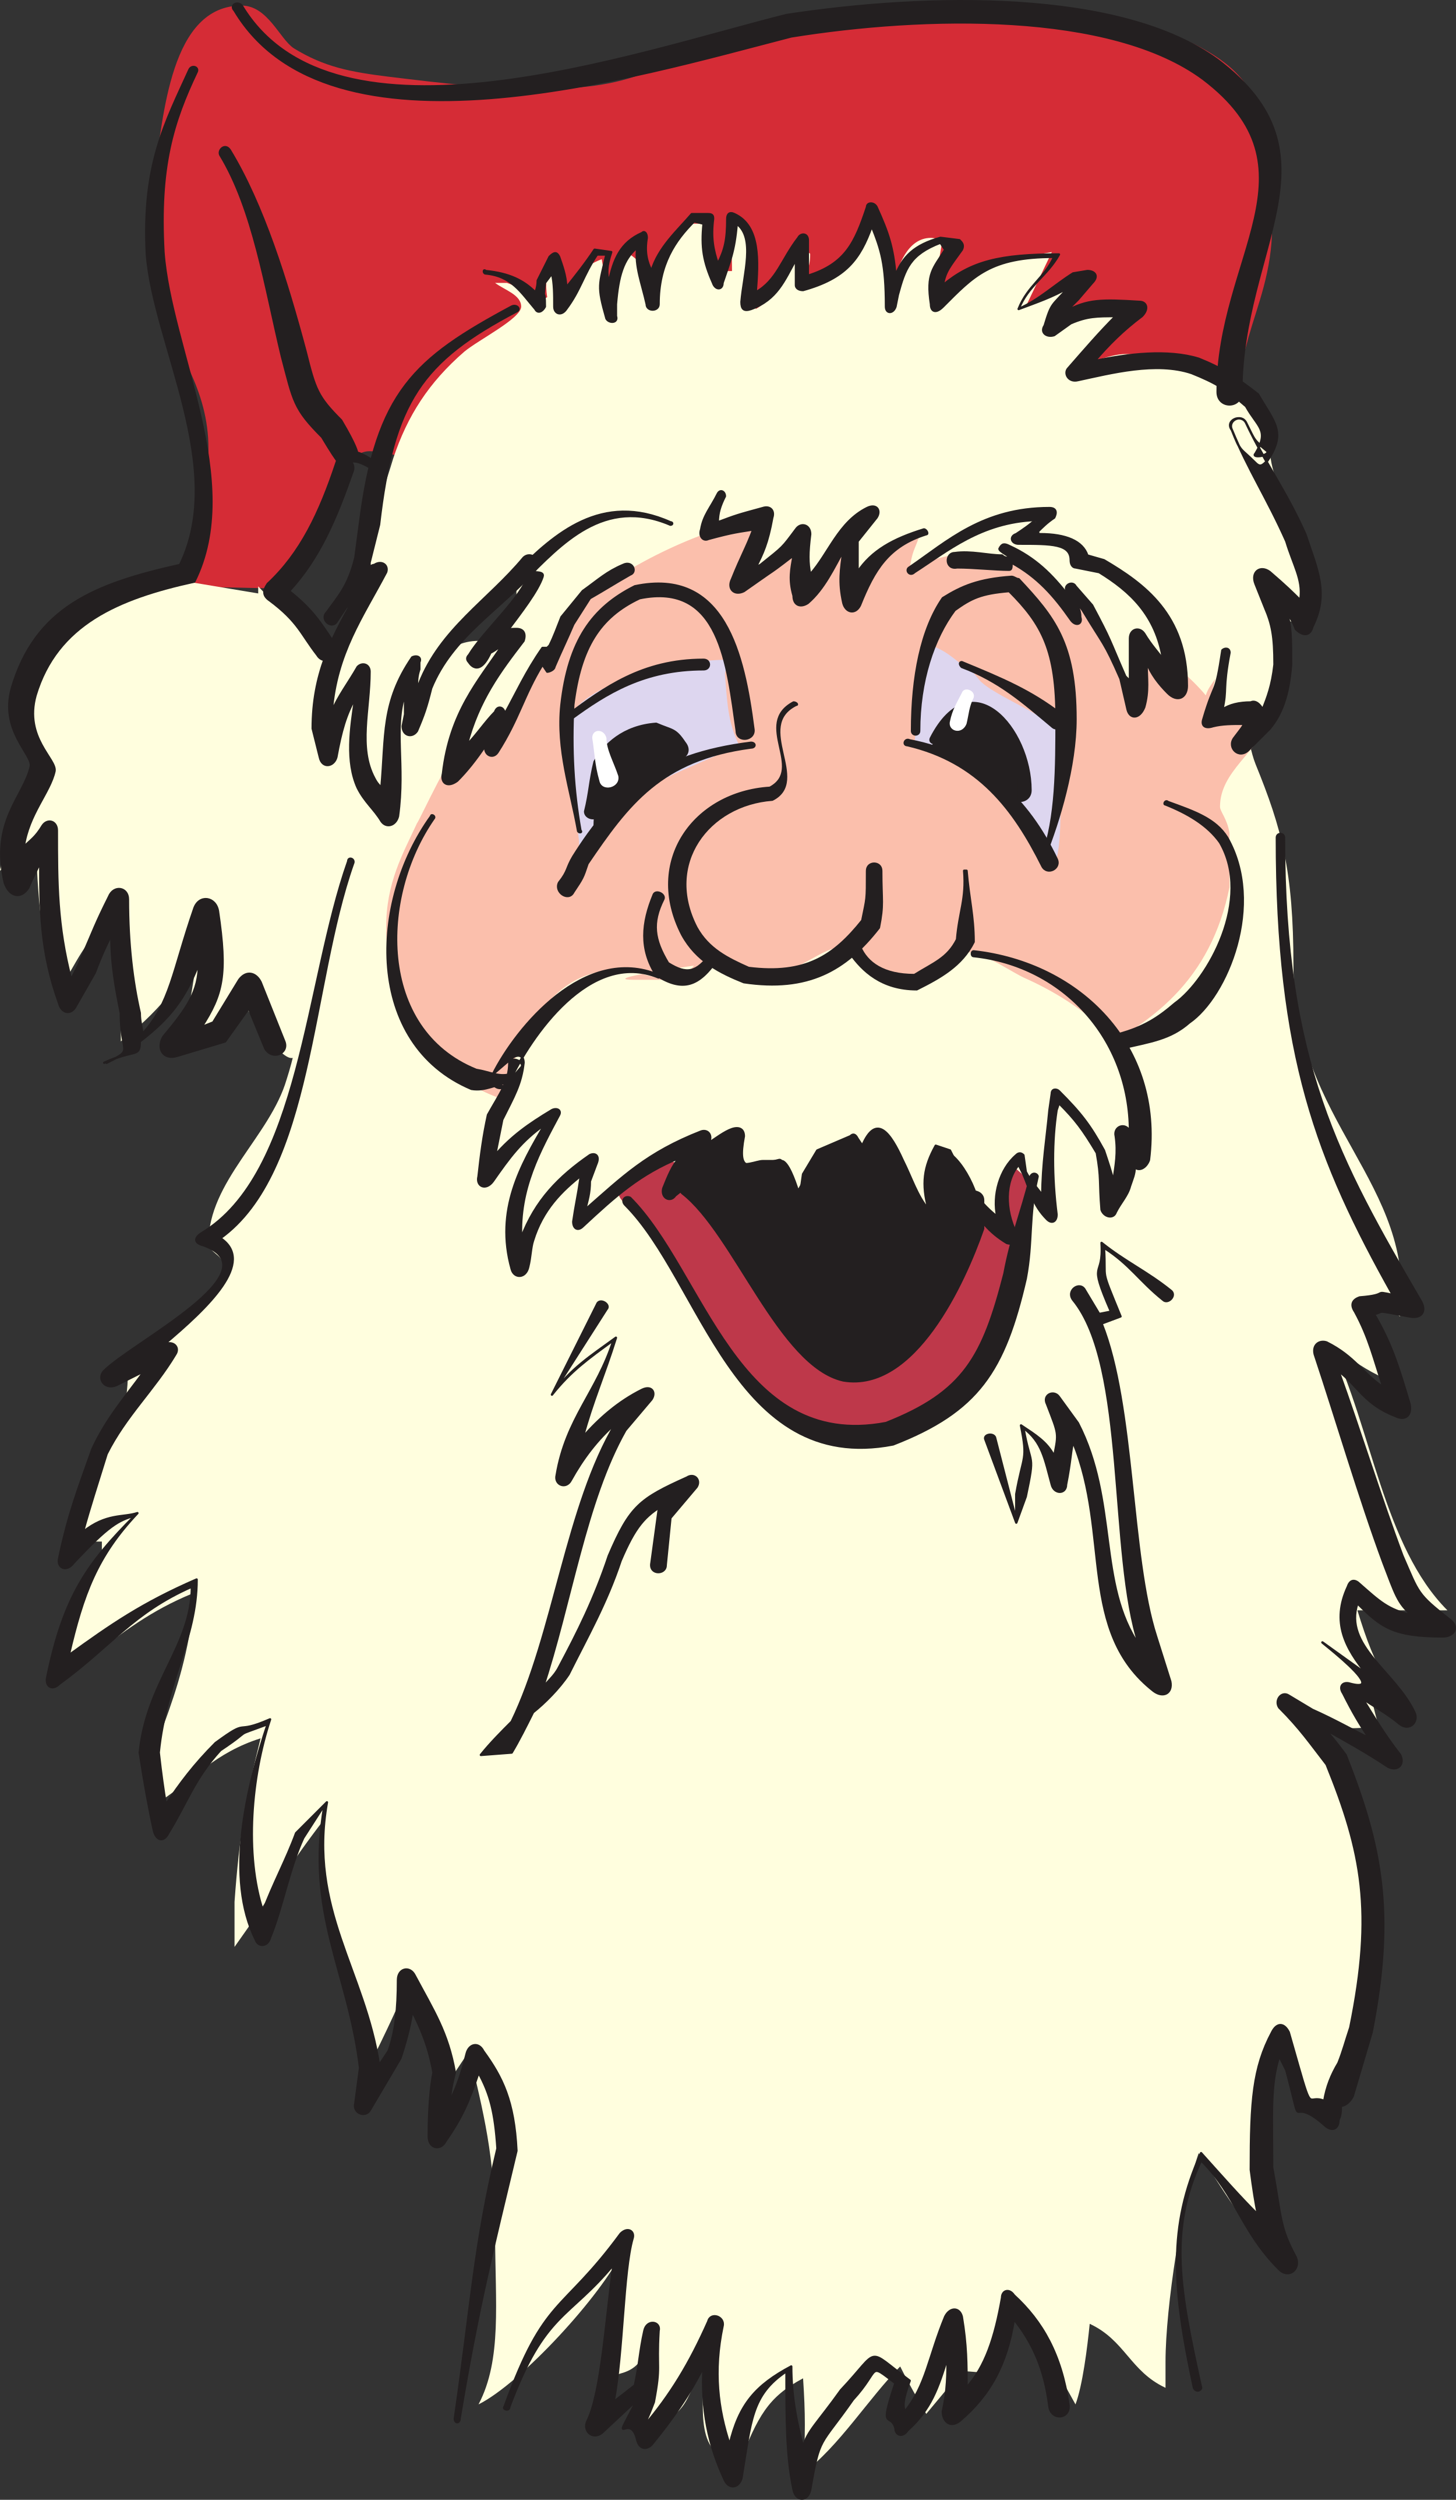 <svg xmlns="http://www.w3.org/2000/svg" width="460.965" height="790.955"><rect width="100%" height="100%" fill="#333333" stroke="none"/><path fill="#fffede" fill-rule="evenodd" d="M114.75 241.767c-13.5 26.25-15.75 74.25-24 99.75-5.25 18-24.75 32.25-24.75 51.75 0 3 4.5 3.75 4.5 6.75 0 14.25-30 21-30 33.75 0 24.75-13.5 32.25-18.75 54h10.5v3l-12 33.75h8.25c10.5-8.25 19.5-15 32.25-20.25v8.25c-2.25 15-6 25.5-10.5 37.5v20.25c11.25-7.5 18-15.75 32.25-20.25-4.5 18-6.75 30.75-8.25 51.75v14.25c11.25-15.75 18-27 28.5-40.5-1.5 6.75 0 11.25 0 18 0 26.25 12 44.25 12 64.5 0 0 11.25-22.5 12-25.5 9.75 7.5 11.25 18.75 11.25 32.25l10.5-15.75c4.5 19.5 8.25 33 8.25 57.75 0 21.75 2.25 39.75-5.25 54 13.5-6.75 39-34.5 45.75-48.75l-6.75 40.5c5.25-1.5 9-1.5 12-5.25 1.5 8.25.75 14.25 0 21.75 15-4.5 14.25-8.25 20.25-21.75 0 16.5-3 29.25 11.25 32.25 6-15 9-21 20.25-27 .75 11.25.75 18 0 30 11.25-8.25 21-24 30.75-33.75 3 6 5.25 9.75 8.25 15l11.25-13.5c3.75 0 6 .75 9 0 3-8.25 6-13.5 8.25-23.25l18.75 33.75c2.25-6 3.75-18 4.5-25.5 11.25 5.25 12.75 15 24 20.25v-8.25c0-17.25 5.25-51 10.5-66 8.25 12 17.25 29.25 30 35.25-2.25-12-8.25-18.75-8.25-33 0-8.25 1.5-24 0-32.25l5.25-6.75c1.5 12.75 2.25 17.25 8.25 24.75 9.75-7.5 15.75-16.5 18-31.5v-40.5c0-26.25-5.25-38.25-18-51 8.25.75 15.75.75 21.75 0-1.5-5.25-3-11.25-3.75-18l6.75 4.5c-4.5-7.5-6.75-13.5-9.75-23.25h28.5c-20.25-20.25-24-57.75-36.75-84 5.25 3.75 9 6.75 15 9.75-2.25-13.5-4.5-14.25 0-23.25l6.75 4.5c5.25-42-33.75-61.5-33.75-111 0-30-3.75-43.5-12-63.75-3-7.5-2.25-18-11.25-18s-12 12-15.75 18c-8.25 15-20.25 32.25-43.5 32.25-38.25 0-85.5-17.25-119.25-25.5-15.75-3.75-38.25-9-44.25-21.75-4.5-9 4.5-24-12-24-20.25 0-25.5 33.75-33.75 49.5l-3-10.5"/><path fill="#d52c36" fill-rule="evenodd" d="M55.5 185.517c9.75-6.75 10.5-28.5 10.5-43.5 0-19.5-10.5-30.75-15-45-3-9-1.5-15-2.25-23.25v-17.25c3-20.25 5.25-54.75 27.75-54.75 8.25 0 12 10.5 16.5 13.5 9.75 6 18 7.5 30 9 18.75 2.25 30 3.75 51 3.75 33.75 0 39.75-12.75 64.5-19.5 21-6 55.5-6.75 78.75-6.75 27 0 63.75 7.5 76.5 24 6 8.25 9 32.25 9 45.75 0 14.25-4.5 24.75-7.5 35.25-.75 3-3 11.25-4.5 11.25-7.5 0-12-4.5-20.25-4.5-28.5 0-51.75 14.25-75.75 20.25-22.5 5.25-48 7.5-70.5 11.25-21.75 3.75-43.5 10.5-67.5 10.5-16.5 0-24.75-12.75-39.75-12.75-6.75 0-9 9.75-10.5 12.75-4.5 12-12 18-15.75 30.75l-35.25-.75"/><path fill="#fffede" fill-rule="evenodd" d="M54.75 183.267c-26.25 4.5-45 18.75-45 48 0 6.75 3.75 9 3.75 14.25 0 3.75-3.75 6-5.25 6.75-5.25 7.5-6.75 14.25-8.25 23.25 3.75-3 6.75-7.5 11.25-10.5.75 18 1.5 35.25 7.5 48 5.25-7.5 8.25-16.5 16.5-21.75 0 8.25 1.5 14.25 3 21v17.25c10.5-8.25 20.25-18.75 24.75-30.75-2.25 14.25-3 24-8.25 34.5 9.75-3 14.25-10.5 23.25-14.25 2.25 3 10.5 15.75 14.25 15.75 5.25 0 3.75-6.75 5.25-10.5 2.25-9 4.5-25.5 6.75-35.25 3-12.75 9.75-25.5 12.75-38.25v-4.5 3.75c2.25 4.5.75 3 5.25 5.25l8.25-41.25v4.5l-2.25 3.75 35.25-40.5v9c-3 4.5-6.75 7.5-9.75 11.25h9c-4.5 12.75-18.75 18.75-18.75 33.75 0 4.5.75 7.5 0 12h11.25c18-4.5 32.25-7.5 49.5-12 34.5-9 54.75-11.25 96-12.75h30.75l65.25 5.25c6.75-7.5 7.5-15 9.75-27l-3.75-9.75c3 1.5 3.75 5.25 6.75 5.25 4.5 0 5.25-6 5.25-10.5 0-18.75-12.75-30.75-12.75-45 0-8.25 1.5 2.25 1.5-6.75l-7.5-9c-7.5-5.25-27.75-13.5-39.75-13.5-4.5 0-12 3-15 4.5 0 0 18-18.75 15.75-18.75-9 0-15.75 1.5-21.75 3 2.25-4.5 3-6.75 5.25-11.25-8.25 1.5-10.5 4.5-15.75 7.5l8.25-17.25c-18.75 3-28.5 6.75-38.25 17.25l3.75-21.75c-1.5.75-2.25 0-3.75 0-7.5 0-10.5 9-12 15-2.25-9-3-15.75-6.75-21.75-4.5 12.75-9 19.5-23.25 21.75 2.25-3 3.75-5.25 3.75-9.75 0-1.5-3.75.75-5.25 1.5-4.5 3.75-6 12.75-12 15.75v-8.25c-1.5-9-1.5-15.75-6-20.25-2.25 4.5-1.5 9-1.5 16.5h-6c-.75-6-.75-9.75 0-15H219c-8.25 5.25-9.75 13.5-12 25.5-.75-8.25-2.25-12-7.5-15.75-4.5 4.5-6 9.75-6.75 18 0-6-1.5-12-2.25-16.5-6 2.25-9 6-11.25 10.5-1.5-4.5-2.25-8.25-6-10.5 0 4.5-.75 7.5 0 12-1.5.75-2.25 2.25-3 3.75-3-4.5-5.25-6.75-9.75-8.25h-3.75c3 2.25 8.25 3.75 8.25 7.5s-13.5 10.5-18 14.25c-11.25 9.75-18 20.25-22.5 33.75-4.5 15-14.25 41.25-14.25 53.25 0 .75-4.5 10.5-5.25 12.75-6.75-11.25-15-16.5-23.25-25.5v2.25l-27-4.5"/><path fill="#fbbfac" fill-rule="evenodd" d="M122.25 293.517c0 32.25 23.25 57 54 57l64.5-6h21c28.5-3.75 53.25 1.5 78.75-9 24.75-11.25 42.75-25.5 48.75-54.75v-17.25c-.75-4.5-3-6.75-3-8.25 0-11.25 12-17.25 15-27h-10.5c-3.75 0-5.25-3-8.25-4.5l2.25-9c-1.5 2.25-2.25 3-3 5.25-3.75-4.5-13.5-14.25-21-14.25-3 0-3 11.25-3 12.75 0 0 2.25-7.5 0 4.5-3-15.75-8.25-29.25-18-36.75v11.25c-2.25-11.25-15-20.25-24-24.75l3.75 3c-5.25 3-10.5 0-18.75 0-6.75 1.5-8.25 2.25-12.75 4.5.75-6 1.5-6 3-10.5-14.25 3-15.75 10.5-21 21-2.25-6-1.5-9.75 0-15.75-1.5-.75-2.25-1.5-3.75-3-3 4.5-6 10.5-8.25 14.25-3-6.75-3-11.25-8.25-15-3.75 4.5-5.25 10.5-10.5 13.5v-20.25c-18.75 3-46.5 17.25-57 28.5-9 10.5-21 42-35.25 42-3 0-14.25 24.75-15 25.5-4.5 9.75-9.75 18.75-9.75 33"/><path fill="#ddd6ef" fill-rule="evenodd" d="M289.5 235.767c.75-10.5 3.75-22.5 5.25-31.5 4.5 1.5 6.75 3.75 9.75 6 8.25 4.5 0-1.5 5.25 4.5 3.75 5.25 25.5 12.75 25.5 18 0 12.75 1.5 30-.75 39-5.25-13.5-26.25-32.25-42.75-36h-2.25"/><path fill="#fffede" fill-rule="evenodd" d="M219.75 305.517c-1.5 1.5-3 4.5-6 4.5-6.75 0-11.25-3-18.75-3-26.25 0-35.25 33.75-40.5 57v6c3-5.25 3-4.5 6-7.5.75 9 0 14.25 0 22.5 0 6.75 1.5 9.75 4.5 12.75 6-8.25 8.25-15 14.25-22.5v14.25c9-1.5 9.75-9.75 15-13.5 5.25-3 20.25-8.25 27.75-8.25 9 0 24.75 13.5 32.25 17.25 9 4.5 16.5 1.5 26.25 3h26.25c3.75 0 6.75-3.75 10.5-3v-15c6-2.25-1.5 3.75 3.75-2.25 3 3.75 6 5.25 9.75 9 1.5-5.25 1.5-7.5 0-12.75l2.25-3c5.25 5.25 9.75 12.75 19.5 12.75 10.5 0 12.75-4.5 12.75-13.5 0-26.25-22.5-42.75-41.25-51-6-3-12.75-8.25-20.25-8.25-6 0-8.25 10.5-15.75 10.5-9 0-15.75-12-20.25-12-8.25 0-13.5 8.25-24.75 8.25-8.25 0-12.75-3-18-6 0 7.5-2.25 8.25-8.25 8.25H201c-12.75 0 18.75-4.5 18.75-4.5"/><path fill="#ddd6ef" fill-rule="evenodd" d="M183 268.767c.75-2.25 0-3.75 0-6 0-12-3.75-18.75-3.75-31.5 0-15 36.75-22.5 50.25-22.5 2.25 0 0 3 0 4.5.75 8.25.75 15 4.5 22.5-18.75 9-36.75 13.5-48.75 30.75l-2.25 2.25"/><path fill="#be384a" fill-rule="evenodd" d="M275.25 454.017c8.25 0 15.75-2.25 21-5.25 16.5-9.75 20.25-38.25 25.5-58.5 1.5-6 5.25-9.75 5.25-15.75l-6.75-6c-3 2.25-4.5 6-4.5 9.75s.75 6.75 0 10.5l-6-2.25c-6 11.25-11.25 29.25-30.75 29.25-7.5 0-12.75-7.5-17.25-9.75-15.75-8.25-21.75-24.75-39-32.25-5.25-2.25-7.5-6.75-12.75-6.75-3.75 0-14.25 6-14.25 10.5.75 3.75 5.25 4.5 7.5 7.5 8.25 12.75 12 20.25 19.5 33 9 18 25.5 36 52.5 36"/><path fill="#231f20" fill-rule="evenodd" d="M252 223.017c-13.5 6.75 4.5 24-7.5 30-20.25 1.5-34.5 20.25-24 40.5 3.75 6.75 9.75 9.75 16.5 12.75 18 2.25 27-3.75 36-15 1.5-7.5 1.5-6 1.5-15.75 0-3 4.5-3 4.5 0 0 9.75.75 10.5-.75 18-10.5 13.5-22.5 20.25-42.75 17.25-7.5-3-15-6.75-19.5-15-12-23.25 3.75-45 27.75-46.5 11.25-6-5.25-20.25 7.5-27 .75 0 1.5.75.75.75"/><path fill="none" stroke="#231f20" stroke-linecap="round" stroke-linejoin="round" stroke-miterlimit="10" stroke-width=".75" d="M252 223.017c-13.5 6.75 4.5 24-7.5 30-20.25 1.5-34.5 20.25-24 40.5 3.75 6.75 9.75 9.75 16.5 12.75 18 2.25 27-3.75 36-15 1.5-7.5 1.5-6 1.5-15.75 0-3 4.5-3 4.5 0 0 9.75.75 10.5-.75 18-10.5 13.5-22.5 20.25-42.75 17.25-7.5-3-15-6.75-19.5-15-12-23.25 3.75-45 27.75-46.5 11.25-6-5.25-20.25 7.5-27 .75 0 1.5.75.75.75zm0 0"/><path fill="#231f20" fill-rule="evenodd" d="M272.25 299.517c2.25 5.25 7.5 9 17.25 9 6-3.75 10.5-5.25 13.5-11.25.75-9 3-12.75 2.25-21.75h.75c.75 9 2.25 14.25 2.25 22.5-3.75 7.5-10.5 11.25-18 15-11.25 0-17.25-6-21-11.25-.75-2.25 1.5-3.75 3-2.25"/><path fill="none" stroke="#231f20" stroke-linecap="round" stroke-linejoin="round" stroke-miterlimit="10" stroke-width=".75" d="M272.25 299.517c2.25 5.25 7.5 9 17.25 9 6-3.75 10.5-5.25 13.5-11.25.75-9 3-12.75 2.25-21.75h.75c.75 9 2.25 14.25 2.25 22.5-3.75 7.5-10.5 11.25-18 15-11.25 0-17.25-6-21-11.25-.75-2.25 1.5-3.75 3-2.25zm0 0"/><path fill="#231f20" fill-rule="evenodd" d="M227.25 303.267c-6 9-11.25 10.5-19.5 5.25-5.25-8.25-4.5-16.5-.75-25.5.75-1.5 3.75 0 3 1.5-3.75 7.5-3 12.75 1.5 20.25 6 3.75 9 3 13.5-3 1.5-1.5 3.75 0 2.25 1.5"/><path fill="none" stroke="#231f20" stroke-linecap="round" stroke-linejoin="round" stroke-miterlimit="10" stroke-width=".75" d="M227.25 303.267c-6 9-11.25 10.5-19.5 5.25-5.25-8.25-4.5-16.5-.75-25.5.75-1.5 3.75 0 3 1.5-3.75 7.5-3 12.75 1.5 20.25 6 3.75 9 3 13.5-3 1.5-1.5 3.75 0 2.25 1.5zm0 0"/><path fill="#231f20" fill-rule="evenodd" d="M215.25 366.267c-12.75 5.25-20.25 12-30.75 21.75-1.5 1.5-3 .75-3-1.5.75-5.25 1.5-8.25 2.25-13.5l.75-1.5c-6.75 5.25-12.75 11.25-15.75 21-.75 2.25-.75 5.25-1.5 8.25-.75 3.75-4.5 3.75-5.25.75-5.25-18.75 3-33 10.5-45.75-7.5 5.25-11.25 10.5-16.5 18-2.25 3-5.25 1.5-4.5-1.5.75-6.75 1.5-12.75 3-19.5 3.75-6.75 6.75-10.5 6.75-16.5.75-2.25 5.25 0 3.75 1.5l-4.5 5.25c-2.25 3-6 0-4.5-3 7.5-15 29.25-41.25 52.5-31.5.75 0 0 .75 0 .75-21.75-9-40.5 18.75-47.25 33-1.5 3.75-7.5-.75-4.5-3l5.25-4.5c2.25-1.5 3.75-.75 3.75 1.5-.75 6.75-3 10.5-6.75 18l-2.25 11.25c5.25-6 10.5-9.75 18-14.25 1.5-.75 3 0 2.25 1.5-6 11.25-12.75 23.25-12 39 4.5-12 12-19.5 21.75-26.25 1.5-.75 3 0 2.25 2.25l-2.25 6c0 3.75-.75 6-1.5 9 12-10.5 19.5-18 36.75-24.75 2.25-.75 3.75 1.5 2.25 3.75 2.25-1.5 5.25-3.75 7.5-4.5s3.75 0 3.75 2.25c-2.25 12 1.5 9.75 11.25 7.5.75 0 .75.75 0 .75-12 3-17.25 5.25-17.25-3.75-6 3.75-9 9-15.75 14.25-1.5 2.25-4.5.75-3.75-2.25 1.5-3.75 3-7.5 5.25-9.75"/><path fill="none" stroke="#231f20" stroke-linecap="round" stroke-linejoin="round" stroke-miterlimit="10" stroke-width=".75" d="M215.25 366.267c-12.75 5.25-20.25 12-30.75 21.75-1.5 1.5-3 .75-3-1.5.75-5.25 1.5-8.25 2.25-13.5l.75-1.5c-6.75 5.25-12.75 11.25-15.75 21-.75 2.25-.75 5.25-1.5 8.25-.75 3.75-4.5 3.75-5.25.75-5.25-18.75 3-33 10.5-45.75-7.5 5.25-11.25 10.5-16.5 18-2.25 3-5.25 1.5-4.5-1.5.75-6.75 1.5-12.75 3-19.5 3.75-6.75 6.75-10.5 6.75-16.5.75-2.25 5.25 0 3.75 1.5l-4.5 5.25c-2.25 3-6 0-4.5-3 7.5-15 29.25-41.25 52.5-31.5.75 0 0 .75 0 .75-21.75-9-40.5 18.75-47.25 33-1.5 3.75-7.5-.75-4.5-3l5.25-4.5c2.25-1.5 3.75-.75 3.75 1.5-.75 6.75-3 10.5-6.75 18l-2.25 11.25c5.25-6 10.5-9.75 18-14.25 1.5-.75 3 0 2.25 1.5-6 11.25-12.75 23.25-12 39 4.5-12 12-19.5 21.75-26.25 1.5-.75 3 0 2.25 2.25l-2.25 6c0 3.75-.75 6-1.5 9 12-10.5 19.5-18 36.75-24.75 2.25-.75 3.75 1.5 2.25 3.75 2.25-1.5 5.25-3.75 7.5-4.5s3.75 0 3.75 2.25c-2.25 12 1.5 9.75 11.25 7.5.75 0 .75.75 0 .75-12 3-17.25 5.25-17.25-3.75-6 3.75-9 9-15.75 14.25-1.5 2.25-4.5.75-3.75-2.25 1.5-3.75 3-7.5 5.25-9.75zm0 0"/><path fill="#231f20" fill-rule="evenodd" d="M352.5 373.767c.75-5.25 1.5-9 .75-14.25-.75-3 3-4.5 4.5-1.5 0-29.25-21-52.5-49.5-55.5-.75 0-.75-1.5 0-1.5 33.75 3.75 60 30 55.5 66-.75 2.25-3 3.75-4.5 2.25 0 2.25-.75 3.75-1.5 6-.75 3-3 5.25-4.5 8.25-.75 2.25-3.75 1.5-4.5-.75-.75-9 0-9.75-1.5-18-4.5-7.5-6.75-10.5-12-15.75l-.75 2.25c-1.5 9.75-1.5 21 0 33 0 2.25-1.5 3-3 1.5-4.5-4.5-5.25-9-7.5-14.25l-1.5-3c-4.5 5.25-4.5 14.25-.75 21.75.75 2.25-.75 3.75-3 3-11.25-6.75-12.75-16.5-18.75-28.5l-3-.75c-3.75 6-2.25 11.25 0 18.75l1.5 3.75c.75 2.25-1.5 3-3 2.25-7.5-6-8.25-12.75-12-21-3-5.25-5.25-9.75-8.25-.75-.75 1.5-1.5 1.5-3 0l-3-3-8.25 2.25-3 6.75-1.5 4.5c-.75 1.5-3 1.5-3-.75l.75-5.25 4.5-7.5 10.5-4.5c.75-.75 1.5-.75 2.25.75l1.5 2.25c4.5-10.5 9-3.75 12.75 4.5 3 6 4.5 11.25 8.25 15.75-2.25-8.25-1.5-13.5 2.25-20.25l4.5 1.5c4.5 9 8.25 15.75 15 21-1.5-6.75.75-15 6-19.5.75-.75 1.5-.75 2.25 0l.75 5.25c1.5 3 3.75 5.25 5.25 7.5 0-9.75 1.5-18.75 2.25-27l.75-5.25c0-1.5 1.5-1.5 2.25-.75 6.75 6.75 9.75 10.5 14.25 18.75 1.5 4.5 2.25 6.75 3 9.75"/><path fill="none" stroke="#231f20" stroke-linecap="round" stroke-linejoin="round" stroke-miterlimit="10" stroke-width=".75" d="M352.5 373.767c.75-5.25 1.5-9 .75-14.25-.75-3 3-4.5 4.5-1.5 0-29.25-21-52.5-49.5-55.5-.75 0-.75-1.5 0-1.5 33.75 3.75 60 30 55.5 66-.75 2.25-3 3.75-4.5 2.25 0 2.25-.75 3.75-1.5 6-.75 3-3 5.25-4.5 8.25-.75 2.25-3.75 1.5-4.5-.75-.75-9 0-9.75-1.5-18-4.5-7.5-6.75-10.5-12-15.75l-.75 2.25c-1.5 9.75-1.5 21 0 33 0 2.25-1.5 3-3 1.5-4.5-4.5-5.25-9-7.5-14.25l-1.5-3c-4.5 5.25-4.5 14.25-.75 21.75.75 2.25-.75 3.75-3 3-11.25-6.75-12.75-16.5-18.75-28.5l-3-.75c-3.75 6-2.25 11.25 0 18.75l1.5 3.75c.75 2.25-1.5 3-3 2.25-7.5-6-8.25-12.75-12-21-3-5.25-5.25-9.75-8.25-.75-.75 1.5-1.5 1.5-3 0l-3-3-8.25 2.25-3 6.75-1.5 4.5c-.75 1.5-3 1.5-3-.75l.75-5.25 4.5-7.5 10.5-4.5c.75-.75 1.5-.75 2.25.75l1.5 2.25c4.5-10.5 9-3.75 12.75 4.5 3 6 4.5 11.25 8.25 15.75-2.25-8.25-1.5-13.5 2.25-20.25l4.5 1.5c4.5 9 8.25 15.75 15 21-1.5-6.75.75-15 6-19.5.75-.75 1.5-.75 2.25 0l.75 5.25c1.5 3 3.75 5.25 5.25 7.5 0-9.75 1.5-18.75 2.25-27l.75-5.25c0-1.5 1.5-1.5 2.25-.75 6.75 6.75 9.75 10.5 14.25 18.75 1.5 4.5 2.25 6.75 3 9.75zm0 0"/><path fill="#231f20" fill-rule="evenodd" d="M237.75 236.517c-28.5 3.75-39 18-51.75 36.75-1.5 4.5-1.5 4.5-4.5 9-1.5 3-6 0-4.5-3 3-3.75 2.25-4.5 4.5-8.25 12.75-20.25 26.25-32.25 56.25-36 1.5 0 1.5 1.5 0 1.5"/><path fill="none" stroke="#231f20" stroke-linecap="round" stroke-linejoin="round" stroke-miterlimit="10" stroke-width=".75" d="M237.75 236.517c-28.5 3.75-39 18-51.75 36.75-1.5 4.5-1.5 4.5-4.5 9-1.5 3-6 0-4.5-3 3-3.75 2.25-4.5 4.5-8.25 12.75-20.25 26.25-32.25 56.25-36 1.5 0 1.5 1.5 0 1.5zm0 0"/><path fill="#231f20" fill-rule="evenodd" d="M183 262.767c-2.25-12.75-6.75-25.5-5.25-39.75 2.25-20.25 9.75-30.75 23.25-37.5 28.5-6 34.5 21.75 37.5 45 .75 3.75-5.25 4.5-5.25.75-3-21-5.25-47.25-30.75-42-12.75 6-18.75 15.75-21 33.75-.75 14.25 0 27 2.25 39.75.75.75-.75.75-.75 0"/><path fill="none" stroke="#231f20" stroke-linecap="round" stroke-linejoin="round" stroke-miterlimit="10" stroke-width=".75" d="M183 262.767c-2.25-12.75-6.75-25.5-5.25-39.75 2.25-20.25 9.75-30.75 23.25-37.5 28.5-6 34.5 21.75 37.5 45 .75 3.75-5.25 4.5-5.25.75-3-21-5.25-47.25-30.75-42-12.75 6-18.75 15.75-21 33.75-.75 14.25 0 27 2.25 39.75.75.75-.75.75-.75 0zm0 0"/><path fill="#231f20" fill-rule="evenodd" d="M288 234.267c23.25 4.5 37.5 18.75 46.5 37.5 1.5 3-3 5.25-4.5 2.25-9-18-20.25-33-42.75-38.25-1.5 0-.75-2.25.75-1.5"/><path fill="none" stroke="#231f20" stroke-linecap="round" stroke-linejoin="round" stroke-miterlimit="10" stroke-width=".75" d="M288 234.267c23.25 4.5 37.5 18.75 46.5 37.5 1.5 3-3 5.25-4.5 2.25-9-18-20.25-33-42.75-38.25-1.5 0-.75-2.25.75-1.5zm0 0"/><path fill="#231f20" fill-rule="evenodd" d="M319.5 187.017c-9 .75-12 2.25-17.25 6-6.75 9-11.25 22.5-11.25 38.25 0 1.5-2.25 1.5-2.25 0 0-17.25 3-32.25 9.75-42 6-3.75 11.25-6 21.75-6.75.75 0 1.5.75 2.25.75 11.25 12 18 20.25 18 44.25 0 15-5.25 32.25-9.75 43.5 0 .75-1.5.75-.75 0 4.5-12 4.5-28.5 4.5-43.5 0-21.75-4.5-30-15-40.5"/><path fill="none" stroke="#231f20" stroke-linecap="round" stroke-linejoin="round" stroke-miterlimit="10" stroke-width=".75" d="M319.5 187.017c-9 .75-12 2.25-17.25 6-6.75 9-11.25 22.5-11.25 38.25 0 1.5-2.25 1.5-2.25 0 0-17.25 3-32.25 9.75-42 6-3.75 11.25-6 21.75-6.75.75 0 1.5.75 2.25.75 11.25 12 18 20.25 18 44.25 0 15-5.25 32.25-9.75 43.5 0 .75-1.5.75-.75 0 4.5-12 4.5-28.5 4.5-43.5 0-21.75-4.5-30-15-40.5zm0 0"/><path fill="#231f20" fill-rule="evenodd" d="M180 226.017c11.25-8.25 23.25-17.25 42.75-17.25 2.25 0 2.25 3 0 3-18.75 0-30.75 7.5-42 15.75-.75.75-1.5 0-.75-1.5"/><path fill="none" stroke="#231f20" stroke-linecap="round" stroke-linejoin="round" stroke-miterlimit="10" stroke-width=".75" d="M180 226.017c11.25-8.25 23.25-17.25 42.75-17.25 2.25 0 2.25 3 0 3-18.75 0-30.75 7.5-42 15.75-.75.75-1.5 0-.75-1.5zm0 0"/><path fill="#231f20" fill-rule="evenodd" d="M304.5 209.517c12.75 5.25 21.75 9 31.5 16.5 2.25 2.25-.75 6-3 3.75-9-7.5-16.5-14.25-28.5-18.75-.75-.75-.75-1.5 0-1.5"/><path fill="none" stroke="#231f20" stroke-linecap="round" stroke-linejoin="round" stroke-miterlimit="10" stroke-width=".75" d="M304.5 209.517c12.75 5.25 21.75 9 31.5 16.5 2.25 2.25-.75 6-3 3.75-9-7.5-16.5-14.25-28.5-18.75-.75-.75-.75-1.5 0-1.5zm0 0"/><path fill="#231f20" fill-rule="evenodd" d="M185.25 256.767c1.5-6 1.5-9.75 3-15.75 3-5.25 9-11.25 19.5-12 5.25 2.25 6 1.5 9 6 3 3.75-2.25 6.75-4.5 3.75-3-3-1.5-3.75-5.25-5.25-8.25.75-11.25 5.25-14.25 9.75-.75 5.25-2.25 8.25-3 14.25-.75 2.25-4.5 1.5-4.5-.75"/><path fill="none" stroke="#231f20" stroke-linecap="round" stroke-linejoin="round" stroke-miterlimit="10" stroke-width=".75" d="M185.25 256.767c1.5-6 1.5-9.75 3-15.75 3-5.25 9-11.25 19.5-12 5.25 2.25 6 1.5 9 6 3 3.75-2.25 6.75-4.5 3.75-3-3-1.5-3.75-5.25-5.25-8.25.75-11.25 5.25-14.25 9.75-.75 5.25-2.25 8.25-3 14.25-.75 2.25-4.5 1.5-4.5-.75zm0 0"/><path fill="#231f20" fill-rule="evenodd" d="M294.75 233.517c12.75-24.75 31.5-3 31.5 16.5 0 4.5-6.75 4.5-6.75 0 0-15-12.75-34.5-22.5-15.75-.75 1.5-3 .75-2.25-.75"/><path fill="none" stroke="#231f20" stroke-linecap="round" stroke-linejoin="round" stroke-miterlimit="10" stroke-width=".75" d="M294.75 233.517c12.75-24.75 31.5-3 31.5 16.5 0 4.5-6.75 4.5-6.75 0 0-15-12.75-34.5-22.5-15.75-.75 1.5-3 .75-2.25-.75zm0 0"/><path fill="#231f20" fill-rule="evenodd" d="M160.5 199.767c4.5-6 9.75-12.75 11.25-17.25.75-2.25-3.75-.75-6-2.25-1.5-.75-.75 4.5 0 3.75 12-12 25.5-27 46.5-18 .75 0 .75-.75 0-.75-21.75-9.75-36.75 3.75-48.75 15.75-1.5.75-1.5 2.25 0 3s4.5-3.75 3.75-2.25c-1.5 6.75-14.25 18-18.75 25.5-.75.75-.75 1.5 0 2.25 0 0 3 5.25 6.75-3 1.5-.75 2.25-1.5 3.75-2.25-7.5 11.25-16.5 21-18.75 40.5-.75 3 1.5 4.5 4.5 2.25 3-3 6-6.75 9-11.25-.75 3 2.25 4.5 3.75 2.25 6.75-10.5 8.25-18 14.25-27.75l1.5 2.25c.75 0 2.25-.75 2.25-1.5 2.25-5.25 3.75-8.25 6-13.5l5.25-8.25c5.25-3 7.5-4.5 12.75-7.5 2.25-.75.75-4.5-2.25-3-5.25 2.25-7.5 4.5-12.75 8.25l-6.75 8.25c-1.5 3.75-2.25 6-3.75 9l-.75.75h-1.5c-5.25 7.5-8.25 14.25-12 21 0-2.25-2.25-3-3-.75-3 3-6 7.5-9 10.5 3.75-14.25 10.5-23.25 18-33 .75-2.25 0-3.75-2.25-3.75-1.5 0-2.25 0-3 .75"/><path fill="none" stroke="#231f20" stroke-linecap="round" stroke-linejoin="round" stroke-miterlimit="10" stroke-width=".75" d="M160.5 199.767c4.5-6 9.75-12.75 11.25-17.25.75-2.25-3.75-.75-6-2.25-1.5-.75-.75 4.5 0 3.75 12-12 25.5-27 46.5-18 .75 0 .75-.75 0-.75-21.75-9.75-36.75 3.75-48.75 15.75-1.5.75-1.5 2.25 0 3s4.5-3.75 3.75-2.25c-1.5 6.75-14.25 18-18.75 25.5-.75.75-.75 1.5 0 2.25 0 0 3 5.25 6.75-3 1.5-.75 2.25-1.5 3.75-2.25-7.5 11.25-16.5 21-18.75 40.5-.75 3 1.5 4.5 4.5 2.25 3-3 6-6.75 9-11.25-.75 3 2.25 4.5 3.75 2.25 6.75-10.5 8.25-18 14.25-27.75l1.5 2.25c.75 0 2.25-.75 2.25-1.5 2.25-5.25 3.75-8.25 6-13.5l5.25-8.25c5.25-3 7.5-4.5 12.75-7.5 2.25-.75.75-4.5-2.25-3-5.25 2.25-7.5 4.5-12.75 8.25l-6.75 8.25c-1.5 3.75-2.25 6-3.75 9l-.75.75h-1.5c-5.25 7.5-8.25 14.25-12 21 0-2.25-2.25-3-3-.75-3 3-6 7.5-9 10.5 3.75-14.25 10.5-23.25 18-33 .75-2.25 0-3.75-2.25-3.75-1.5 0-2.25 0-3 .75zm0 0"/><path fill="#231f20" fill-rule="evenodd" stroke="#231f20" stroke-linecap="round" stroke-linejoin="round" stroke-miterlimit="10" stroke-width=".75" d="M327.75 164.517c-1.5 1.5-3.75 3-6 4.5-2.25.75-1.5 3 .75 3 10.5 0 16.5 0 16.5 5.25 0 1.5.75 2.25 1.5 2.25l7.5 1.5c9.75 6 18 13.5 20.25 27.75-1.5-2.25-3.75-4.5-6-8.25-1.5-2.25-4.5-1.5-4.5 1.5v13.5l-1.5-1.5c-5.25-12-4.5-11.25-10.5-22.5l-5.25-6c-.75-1.5-3-.75-3 .75l.75 2.25c-5.25-6.75-10.5-12-18.75-15.75-1.5-.75-2.25-.75-3 .75-.75.75 4.5 3 3 3-.75 0-1.5 0-2.25-.75-4.5 0-9.75-1.5-15-.75-3 0-3 5.25.75 4.5 5.25 0 12 .75 16.5.75.75 0 .75-.75.75-2.25 8.25 4.5 13.5 10.5 18.75 18 1.5 2.25 3.75 1.5 3-.75 0-2.25-.75-3-1.5-5.25l2.25 3c6.75 11.25 6.75 9.75 12 21.75l2.25 9.75c.75 3 3.75 3 5.25-.75 1.5-5.25.75-9 .75-14.25 1.5 3.75 3.75 6.75 6.75 9.75s6 1.5 6-2.25c0-22.5-13.5-32.25-26.25-39.75l-5.25-1.5c-1.5-4.5-6.75-6.75-15-6.75"/><path fill="#231f20" fill-rule="evenodd" stroke="#231f20" stroke-linecap="round" stroke-linejoin="round" stroke-miterlimit="10" stroke-width=".75" d="M327.75 164.517c-17.25.75-27.75 9.75-38.25 16.5-1.5 1.5-3-.75-1.5-1.5 12-8.25 23.25-18.75 44.25-18.75 2.25 0 2.25 1.5 1.5 3-2.25 1.5-3.75 3-5.25 4.5"/><path fill="#231f20" fill-rule="evenodd" d="M105 225.267c1.5-18.75 9.75-30 17.25-44.25.75-2.25-1.5-3.75-3.75-2.25-.75 0-1.5.75-1.5.75v-1.5l3-12c4.5-39 13.5-51.75 43.5-67.5 1.5-.75 0-2.25-1.5-1.5-30.75 16.5-42.75 27-48 68.25l-1.5 11.25c-2.25 9-5.25 12-9 17.25-2.25 2.25 1.5 5.25 3 3l3-4.5 2.25-2.25c-6.75 12-12.75 23.25-12.75 40.5l2.25 9c.75 3.75 4.5 3 5.25 0 1.5-8.25 3-13.5 6-18.75-1.5 9.75-3 20.25.75 28.5 2.25 4.5 5.25 6.75 7.5 10.5 1.5 2.25 4.5 1.5 5.25-1.5 2.25-16.5-1.5-27.75 2.25-39v6.75l-.75 3.75c0 3 3 3.75 4.5 1.5 2.25-5.25 3-7.5 4.5-13.5 6.75-16.5 21.75-24.75 33-37.5 2.25-3-1.5-6-3.75-3.75-11.25 13.5-26.25 22.5-33 39.75 0 .75-.75.75-.75 1.5 0-2.25 0-3.75.75-6v-2.25c.75-1.5-.75-2.25-2.25-1.5-9.75 14.25-8.25 24.75-9.75 41.25-.75-.75-1.5-1.5-2.25-3-5.25-9.75-1.5-21.75-1.5-33.75 0-2.25-2.25-3-3.75-1.5-3 5.25-6 9-8.25 14.25"/><path fill="none" stroke="#231f20" stroke-linecap="round" stroke-linejoin="round" stroke-miterlimit="10" stroke-width=".75" d="M105 225.267c1.5-18.75 9.75-30 17.25-44.25.75-2.25-1.5-3.75-3.75-2.25-.75 0-1.5.75-1.5.75v-1.5l3-12c4.5-39 13.5-51.75 43.5-67.5 1.5-.75 0-2.25-1.5-1.5-30.75 16.5-42.75 27-48 68.25l-1.5 11.25c-2.25 9-5.25 12-9 17.25-2.25 2.25 1.5 5.25 3 3l3-4.5 2.25-2.25c-6.75 12-12.75 23.25-12.75 40.5l2.25 9c.75 3.75 4.5 3 5.25 0 1.5-8.25 3-13.5 6-18.75-1.5 9.75-3 20.25.75 28.5 2.25 4.5 5.25 6.75 7.5 10.5 1.5 2.25 4.5 1.5 5.25-1.5 2.25-16.5-1.5-27.75 2.25-39v6.75l-.75 3.75c0 3 3 3.75 4.5 1.5 2.25-5.25 3-7.5 4.5-13.5 6.75-16.5 21.75-24.75 33-37.5 2.25-3-1.5-6-3.75-3.75-11.25 13.5-26.25 22.5-33 39.75 0 .75-.75.75-.75 1.5 0-2.25 0-3.75.75-6v-2.25c.75-1.5-.75-2.25-2.25-1.5-9.75 14.25-8.25 24.75-9.75 41.25-.75-.75-1.5-1.5-2.25-3-5.25-9.75-1.5-21.75-1.5-33.75 0-2.25-2.25-3-3.75-1.5-3 5.25-6 9-8.25 14.25zm0 0"/><path fill="#231f20" fill-rule="evenodd" d="M271.5 181.017v-9.75l6-7.5c1.5-2.25 0-4.5-3-3-9 4.5-12 14.25-18 21-.75-3.75-.75-6.75 0-12.75 0-3-3-3.75-4.5-1.5-4.5 6-3.75 5.25-11.25 11.25l-1.5.75c2.25-4.5 3.75-7.5 5.25-15.75.75-2.25-.75-3.75-3-3-8.25 2.25-8.25 2.25-14.25 4.5 0-3 .75-5.25 2.25-8.25 0-1.5-1.5-2.25-2.25-.75-2.25 4.5-4.5 6.75-5.25 11.25-.75 2.25.75 3.75 2.25 3 8.25-2.25 9.75-2.25 14.25-3-2.25 6-3.75 8.25-6.75 15.75-1.5 3 .75 5.25 3.75 3.75l7.5-5.25c4.5-3 6-4.5 8.25-6-.75 4.5-1.5 7.5 0 12.75 0 3 2.25 3.75 4.5 2.25 5.25-4.5 8.25-11.25 11.25-16.5-.75 6-1.5 9.75 0 16.5.75 3 3.75 3.75 5.25.75 4.5-11.25 9-18.75 21-22.5.75 0 0-1.5-.75-1.5-9.75 3-16.5 6.75-21 13.5"/><path fill="none" stroke="#231f20" stroke-linecap="round" stroke-linejoin="round" stroke-miterlimit="10" stroke-width=".75" d="M271.5 181.017v-9.75l6-7.5c1.5-2.25 0-4.5-3-3-9 4.5-12 14.25-18 21-.75-3.75-.75-6.75 0-12.75 0-3-3-3.75-4.5-1.5-4.5 6-3.75 5.25-11.25 11.25l-1.5.75c2.25-4.5 3.75-7.5 5.25-15.75.75-2.25-.75-3.75-3-3-8.25 2.25-8.25 2.25-14.25 4.5 0-3 .75-5.25 2.25-8.25 0-1.5-1.5-2.25-2.25-.75-2.25 4.5-4.5 6.75-5.25 11.25-.75 2.25.75 3.75 2.25 3 8.25-2.25 9.75-2.25 14.25-3-2.25 6-3.75 8.25-6.75 15.75-1.5 3 .75 5.25 3.75 3.75l7.5-5.25c4.5-3 6-4.5 8.25-6-.75 4.5-1.5 7.5 0 12.75 0 3 2.25 3.75 4.5 2.25 5.25-4.5 8.25-11.25 11.25-16.5-.75 6-1.5 9.75 0 16.5.75 3 3.75 3.75 5.25.75 4.5-11.25 9-18.75 21-22.5.75 0 0-1.5-.75-1.5-9.75 3-16.5 6.75-21 13.5zm0 0"/><path fill="#231f20" fill-rule="evenodd" stroke="#231f20" stroke-linecap="round" stroke-linejoin="round" stroke-miterlimit="10" stroke-width=".75" d="M411.75 189.267c.75-6-2.25-10.5-4.5-18-6-13.5-12-22.5-17.25-35.25-1.5-3 3-5.25 4.5-2.25 3 6 2.25 5.25 6.75 9 .75 1.5-5.25 2.25-3.75.75 4.5-7.5.75-8.25-3-15-6-5.25-9.75-7.5-17.25-10.5-11.25-3.75-25.5 0-36 2.25-3 .75-4.5-2.25-3-3.75 5.25-6 9.75-11.25 15-16.5-6 0-9 0-14.25 2.25l-5.25 3.75c-2.25.75-4.5-.75-3-3 2.25-7.5 2.25-6 7.5-12-5.25 3-9.75 4.5-15.75 6.75 3-7.5 8.25-9.75 11.25-16.5-20.25 0-25.5 6-35.25 15.75-2.25 2.25-3.75 1.5-3.75-.75-1.5-9.75.75-11.25 4.5-17.25l-1.5-2.25c-9.75 3.75-11.25 8.25-13.5 16.5l-.75 3.75c-.75 2.25-3 2.25-3 0 0-13.5-1.5-18-4.5-25.5-3.75 10.5-8.25 16.5-21.75 20.25-1.5 0-2.25-.75-2.25-1.5v-8.25c-3.75 6.75-6 12.75-14.25 15.75-2.25.75-3 0-3-2.25.75-9 4.5-20.25-1.5-24.75-.75 9-2.25 12-4.5 18.75 0 2.25-2.25 2.25-3 0-3-6.75-3.75-11.25-3-18.75l-3-.75c-6 6-11.25 13.5-11.25 26.25 0 2.25-3.75 2.25-3.75 0-1.5-6.75-3.75-12-3-18-4.5 3.75-6 9-6.75 18v3.75c.75 2.25-2.25 2.25-3 .75-3-10.5-2.25-10.5 0-20.25h-3c-4.5 6.75-5.25 11.25-9.75 17.25-1.5 2.25-3.75 1.5-3.75-.75 0-3.75 0-7.5-.75-10.5l-2.25 3c-.75 6.75 0 .75 0 7.5-.75 1.5-2.25 2.25-3 .75-4.5-5.25-7.5-10.5-15.75-11.25-.75 0-.75-1.5 0-.75 7.5.75 12 3 15.75 6.75 0 0 .75-1.5.75-3.75l3.75-7.5c1.5-1.5 2.25-1.5 3 0 .75 2.25 2.25 6 2.25 9.75 3-3.75 6-7.5 9-12l5.25.75c-1.5 4.5-1.5 6.75-.75 9.75 1.5-7.5 3.75-12.75 10.5-15.75.75-.75 1.5 0 1.5 1.5-.75 4.5 0 7.5 1.5 10.5 2.25-7.5 8.25-12.75 12.75-18h5.25c1.5 0 1.5.75 1.5 1.5-.75 6 0 9.75 1.5 14.25 2.25-4.5 3-7.5 3-14.25 0-1.5.75-2.25 2.25-1.5 8.25 3.75 7.5 15 6.75 24.75 6.75-3.75 8.25-10.5 13.5-17.25.75-1.5 3-1.5 3 .75v11.25c12-3.75 15-10.5 18.75-21.75 0-1.5 2.25-1.5 3 0 3.75 8.25 5.25 12.75 6 21.75 2.25-6 6-9.75 14.25-12l6 .75c.75.75 1.5 1.5.75 3-3.75 5.25-5.25 6.75-6 11.25 9-7.5 18-9.75 36.75-9.75-3.75 6.75-9.75 9.75-12.75 17.25 6.75-3 11.25-7.5 17.25-11.25l4.5-.75c2.25 0 3.75 1.5 1.5 3.75l-4.5 5.25-3.75 3.75c6.75-3.75 11.25-3.75 23.25-3 2.25 0 3 2.25.75 4.5-6 4.5-10.5 9-15 14.25 10.5-2.25 23.25-3.75 33-.75 7.5 3 12 6 18.75 11.25 5.25 9 9 12 3 21-1.5 1.5-2.25 2.25-3.75.75-5.25-5.25-4.5-3-7.5-10.5-2.25-3 3-5.25 4.5-2.25 6 12.75 12.75 21.75 18.75 35.25 3.75 11.25 7.5 18.75 2.25 29.25-.75 3-3 3-5.25.75-.75-2.25-2.25-4.5-3-5.25 1.5 3.75 1.5 8.25 1.5 16.5-.75 9.75-3 15.75-6.75 20.25l-6.75 6.75c-3 3-6.75-.75-4.5-3.75s3-3.75 3-4.5c-3.75 0-6.75 0-9.75.75-2.25.75-3.75 0-3-2.25 3.75-12.75 3.75-6.75 6-21.75.75-.75 2.25-.75 2.25.75-2.25 12-.75 11.25-2.25 18 2.25-1.5 5.25-2.25 9-2.25 1.5-.75 3 .75 3.75 2.25 1.5-3.75 3-7.5 3.75-14.25 0-9-.75-12.75-3-18l-3-7.5c-1.5-3.75 1.5-6 4.5-3.75 5.25 4.5 7.5 6.75 9.75 9"/><path fill="#231f20" fill-rule="evenodd" d="M137.25 259.017c-17.25 24.75-18 66.75 13.5 79.5 4.5.75 6.75 2.25 10.5 1.5 2.25 0 2.25 2.25.75 2.25-5.25.75-8.25 3-12.75 2.25-33.75-14.25-32.25-59.25-12.75-86.25 0-.75 1.5 0 .75.75"/><path fill="none" stroke="#231f20" stroke-linecap="round" stroke-linejoin="round" stroke-miterlimit="10" stroke-width=".75" d="M137.25 259.017c-17.25 24.75-18 66.75 13.5 79.5 4.5.75 6.75 2.25 10.5 1.5 2.25 0 2.25 2.25.75 2.25-5.25.75-8.25 3-12.75 2.25-33.75-14.25-32.25-59.25-12.75-86.25 0-.75 1.5 0 .75.75zm0 0"/><path fill="#231f20" fill-rule="evenodd" d="M369.75 253.767c8.25 3 15 5.25 18.75 11.25 12 21 0 50.25-12 58.5-6 5.25-12 6-21.75 8.25-3 .75-4.5-3.75-.75-4.5 8.25-2.25 12.75-5.25 18-9.75 10.5-7.5 24.75-33 14.25-51-3.75-5.25-9.75-9-17.25-12-.75 0 0-1.5.75-.75"/><path fill="none" stroke="#231f20" stroke-linecap="round" stroke-linejoin="round" stroke-miterlimit="10" stroke-width=".75" d="M369.75 253.767c8.25 3 15 5.25 18.75 11.25 12 21 0 50.25-12 58.5-6 5.25-12 6-21.75 8.25-3 .75-4.5-3.75-.75-4.5 8.25-2.25 12.75-5.25 18-9.75 10.5-7.5 24.75-33 14.25-51-3.75-5.25-9.75-9-17.25-12-.75 0 0-1.5.75-.75zm0 0"/><path fill="#231f20" fill-rule="evenodd" d="M199.5 379.017c23.25 23.25 33.75 80.25 81 71.25 24.75-9.75 30.75-21 37.5-47.25 2.25-12 5.25-18.75 8.25-30.75.75-1.5 2.25-.75 2.25 0-3 12.75-1.5 20.25-3.75 32.25-6.75 29.25-15 42-42 52.5-50.25 9.75-60.75-51.75-84.75-75.75-1.5-1.5 0-3 1.5-2.25"/><path fill="none" stroke="#231f20" stroke-linecap="round" stroke-linejoin="round" stroke-miterlimit="10" stroke-width=".75" d="M199.5 379.017c23.25 23.25 33.75 80.25 81 71.25 24.75-9.75 30.75-21 37.5-47.25 2.25-12 5.25-18.75 8.25-30.75.75-1.5 2.25-.75 2.25 0-3 12.75-1.5 20.25-3.75 32.25-6.75 29.25-15 42-42 52.5-50.25 9.75-60.75-51.75-84.75-75.75-1.5-1.5 0-3 1.5-2.25zm0 0"/><path fill="#231f20" fill-rule="evenodd" d="M217.5 375.267c15.75 12.75 31.5 51 51 55.5 19.5 3.75 30.75-27.75 36-42.75v-8.25c0-3.75 6.75-3.75 6.75 0v9c-6 17.25-21.75 51.75-44.25 48-20.25-4.5-34.5-46.5-51-59.25-1.5-1.5 0-3 1.5-2.25"/><path fill="none" stroke="#231f20" stroke-linecap="round" stroke-linejoin="round" stroke-miterlimit="10" stroke-width=".75" d="M217.5 375.267c15.75 12.75 31.5 51 51 55.5 19.5 3.75 30.75-27.75 36-42.75v-8.25c0-3.75 6.75-3.75 6.75 0v9c-6 17.25-21.75 51.75-44.25 48-20.25-4.5-34.5-46.5-51-59.25-1.5-1.5 0-3 1.5-2.25zm0 0"/><path fill="#231f20" fill-rule="evenodd" d="m45.75 433.767-9 4.5c-3.75 1.5-6-2.25-3.75-4.5 9-9 54-31.5 31.5-39.75-3-.75-3-2.25-.75-3.75 31.5-18.75 33-79.5 46.5-117.75 0-1.5 2.25-.75 1.5.75-13.5 38.25-12.75 97.5-42 118.5 11.25 7.5-3.75 21.75-18 33.75 3-1.5 5.25.75 3.75 3-6.75 11.25-15.75 19.5-21.75 31.5-3 9.75-5.25 16.5-7.5 24.75 7.5-6 12.75-4.5 17.25-6-12.75 13.5-17.25 25.5-21.75 45 13.5-9.75 23.25-16.5 40.5-24 0 18.75-9.75 32.25-12 54.75.75 6.75 1.5 12 2.25 16.5 4.5-6.75 9-12.75 15.75-19.5 11.25-8.25 5.25-2.25 17.25-7.5-6 18-8.25 42.75-2.25 60.75 3-8.25 7.5-16.5 10.5-24.75l9.75-9.75c-6 33.75 12 53.25 16.5 83.25l3-4.5c2.25-6 3-13.5 3-22.5 0-3.75 3.75-4.5 5.25-1.5 6 11.25 10.5 18 12.75 30.75-.75 3-1.5 6-1.5 9 2.25-4.5 3.75-9 5.25-15 .75-3 3.75-3.75 5.25-.75 6 8.25 9.75 15.75 10.5 31.5-7.5 31.5-12 48.75-18 84.75 0 1.5-1.5 1.5-1.5 0 5.25-36 6-54 13.5-85.5-.75-11.25-2.25-17.25-6-24-3 9-5.25 14.25-10.5 21.75-1.5 3-5.25 2.25-5.25-1.5 0-2.25 0-12.75 1.5-20.25-1.5-8.25-3.75-13.5-6.75-19.5-.75 5.25-2.25 10.5-3.75 15l-9.75 16.5c-1.5 2.25-5.25.75-4.5-2.25l1.5-11.25c-3.75-30.75-17.25-48.75-11.25-83.25l-6.75 10.5c-4.5 9.75-6.75 22.5-10.5 31.5-.75 3-3.75 3-4.5.75-9.75-19.5-3-48 3.75-68.25-12 4.5-3.75.75-15 8.25-8.25 9-10.5 16.5-16.5 26.25-1.5 3-3.75 2.25-4.5-.75-1.5-6.75-3-15-4.5-24.75 2.25-22.5 16.5-33.75 16.5-52.5-18.75 8.25-25.5 18.75-42 30.75-2.25 2.25-4.5.75-3.75-2.25 5.25-25.5 12.75-36 27.75-51-5.25 1.5-8.25 3-19.5 15-2.25 3-5.25 1.5-4.5-1.5 3-14.25 6-21.75 10.5-34.5 4.5-9.75 10.5-16.5 16.5-24.75"/><path fill="none" stroke="#231f20" stroke-linecap="round" stroke-linejoin="round" stroke-miterlimit="10" stroke-width=".75" d="m45.75 433.767-9 4.5c-3.75 1.5-6-2.25-3.75-4.5 9-9 54-31.5 31.5-39.75-3-.75-3-2.25-.75-3.75 31.5-18.75 33-79.5 46.5-117.75 0-1.5 2.25-.75 1.5.75-13.5 38.25-12.75 97.5-42 118.5 11.25 7.5-3.75 21.75-18 33.75 3-1.5 5.25.75 3.75 3-6.75 11.25-15.75 19.5-21.75 31.5-3 9.75-5.25 16.5-7.5 24.75 7.5-6 12.75-4.5 17.25-6-12.75 13.5-17.25 25.5-21.75 45 13.5-9.75 23.25-16.5 40.5-24 0 18.75-9.75 32.25-12 54.75.75 6.75 1.5 12 2.25 16.5 4.5-6.75 9-12.75 15.75-19.5 11.25-8.25 5.25-2.25 17.25-7.5-6 18-8.25 42.75-2.25 60.75 3-8.25 7.5-16.5 10.5-24.75l9.75-9.75c-6 33.75 12 53.25 16.5 83.25l3-4.5c2.25-6 3-13.5 3-22.5 0-3.75 3.75-4.5 5.25-1.5 6 11.25 10.5 18 12.75 30.75-.75 3-1.5 6-1.5 9 2.25-4.5 3.75-9 5.25-15 .75-3 3.75-3.75 5.25-.75 6 8.25 9.75 15.75 10.5 31.5-7.5 31.5-12 48.75-18 84.75 0 1.5-1.5 1.5-1.5 0 5.25-36 6-54 13.5-85.5-.75-11.25-2.25-17.25-6-24-3 9-5.25 14.25-10.5 21.75-1.5 3-5.25 2.25-5.25-1.5 0-2.25 0-12.75 1.5-20.25-1.5-8.25-3.75-13.5-6.75-19.5-.75 5.25-2.25 10.5-3.75 15l-9.75 16.5c-1.5 2.25-5.25.75-4.5-2.25l1.5-11.25c-3.75-30.75-17.25-48.75-11.25-83.25l-6.75 10.5c-4.5 9.75-6.75 22.5-10.5 31.5-.75 3-3.75 3-4.5.75-9.75-19.5-3-48 3.75-68.25-12 4.5-3.75.75-15 8.25-8.25 9-10.5 16.5-16.5 26.25-1.5 3-3.75 2.25-4.5-.75-1.5-6.75-3-15-4.5-24.75 2.25-22.5 16.5-33.75 16.5-52.5-18.75 8.25-25.5 18.75-42 30.75-2.25 2.25-4.5.75-3.75-2.25 5.25-25.5 12.75-36 27.75-51-5.25 1.5-8.25 3-19.5 15-2.25 3-5.25 1.5-4.5-1.5 3-14.25 6-21.75 10.5-34.5 4.5-9.75 10.5-16.5 16.5-24.75zm0 0"/><path fill="#231f20" fill-rule="evenodd" d="M441 409.767c-6.75-1.5-.75 0-10.5.75-2.25.75-3 2.25-1.5 4.5 4.5 8.25 6 15 9 24-6.75-4.5-9-9.75-18-14.25-2.25-.75-4.5.75-3.75 3.75 6.75 20.25 14.25 45.75 21.75 66 3.75 9.75 4.5 12.75 9 16.5-7.5-1.5-10.5-4.5-16.5-9.75-1.5-1.5-3-1.5-3.75.75-5.25 11.25-.75 19.5 6 27.75-36.75-26.25 12 7.5-5.25 3-2.25-.75-3.75.75-2.25 3 3 6 5.25 9.75 8.25 14.25-6-3-11.25-6-18-9l-7.5-4.5c-2.25-1.5-4.5 1.5-3 3.75 6.75 6.75 9.75 11.25 15 18 11.25 27.75 15 46.5 7.5 83.25-1.5 4.5-2.25 7.5-3.75 11.25-2.25 3.75-3.75 7.5-4.5 12-5.25-2.25-3.75 4.5-8.25-11.25l-3-10.5c-1.5-3-3.75-3-5.25 0-6 11.25-6.75 21.75-6.75 43.5.75 6 1.5 10.5 2.25 14.25-6-6-11.25-12-18-19.5-10.5 23.25-9 42.75-2.25 74.25.75 1.5 2.25.75 2.25 0-6.75-30.75-10.5-49.5 0-72 11.25 11.25 12.75 22.5 24.75 34.5 3 3 6.75 0 5.25-3.75-5.25-9.75-4.5-12-7.5-28.5 0-16.5-.75-26.25 2.25-35.25l2.25 4.5c6 22.5 0 6.75 12 17.25 2.25 2.25 4.5 1.5 4.5-1.5.75-1.5.75-3 .75-4.5 1.5 0 3-1.5 3.75-3 2.25-7.5 3.75-12.75 6-20.25 7.5-38.25 3-59.25-8.25-87.75-2.25-3-4.5-6-6.75-8.25 6.75 3.75 13.5 7.5 20.25 12 3 1.5 5.25-.75 3.75-3.75-5.25-6.75-8.25-12-12-18 3 2.25 7.5 4.5 12 8.25 3 2.25 6-.75 4.5-3.75-6-12.75-22.5-21-18-34.5 7.5 7.5 11.25 10.5 27 10.5 3.75 0 5.25-3 2.25-5.25-10.5-8.25-9.75-8.25-15-20.25-6.75-18-13.5-39.75-20.25-58.5 6 4.5 8.25 10.5 18 14.25 3 1.5 5.25 0 4.5-3.75-3.75-12.75-6-19.5-11.25-28.5 3.75-.75-.75-1.5 11.25.75 3.75.75 5.25-1.5 3.75-4.5-26.25-45-43.5-75.75-43.5-147 0-1.5-2.25-1.5-2.25 0 0 69 12.75 102 36.75 144.75"/><path fill="none" stroke="#231f20" stroke-linecap="round" stroke-linejoin="round" stroke-miterlimit="10" stroke-width=".75" d="M441 409.767c-6.75-1.5-.75 0-10.5.75-2.25.75-3 2.25-1.5 4.5 4.5 8.25 6 15 9 24-6.75-4.5-9-9.75-18-14.25-2.25-.75-4.5.75-3.75 3.75 6.75 20.25 14.25 45.75 21.75 66 3.75 9.75 4.5 12.75 9 16.5-7.5-1.5-10.5-4.5-16.5-9.75-1.5-1.5-3-1.5-3.75.75-5.25 11.25-.75 19.5 6 27.75-36.75-26.25 12 7.5-5.25 3-2.25-.75-3.75.75-2.25 3 3 6 5.25 9.75 8.25 14.25-6-3-11.25-6-18-9l-7.5-4.5c-2.25-1.5-4.5 1.5-3 3.75 6.75 6.75 9.75 11.25 15 18 11.25 27.75 15 46.5 7.5 83.25-1.5 4.5-2.25 7.5-3.75 11.25-2.25 3.75-3.75 7.5-4.5 12-5.25-2.25-3.75 4.5-8.25-11.25l-3-10.5c-1.5-3-3.75-3-5.25 0-6 11.25-6.75 21.75-6.75 43.5.75 6 1.5 10.5 2.25 14.25-6-6-11.25-12-18-19.5-10.5 23.25-9 42.75-2.25 74.25.75 1.5 2.25.75 2.25 0-6.75-30.75-10.5-49.5 0-72 11.25 11.25 12.75 22.5 24.75 34.5 3 3 6.75 0 5.25-3.75-5.25-9.75-4.5-12-7.5-28.5 0-16.5-.75-26.25 2.25-35.25l2.25 4.5c6 22.5 0 6.75 12 17.25 2.25 2.25 4.5 1.5 4.5-1.5.75-1.5.75-3 .75-4.5 1.5 0 3-1.5 3.75-3 2.25-7.5 3.75-12.75 6-20.25 7.5-38.25 3-59.25-8.25-87.75-2.25-3-4.5-6-6.75-8.25 6.75 3.75 13.5 7.5 20.25 12 3 1.5 5.25-.75 3.75-3.75-5.25-6.75-8.25-12-12-18 3 2.25 7.5 4.5 12 8.25 3 2.25 6-.75 4.5-3.75-6-12.75-22.5-21-18-34.5 7.5 7.5 11.25 10.5 27 10.5 3.75 0 5.25-3 2.25-5.25-10.5-8.25-9.75-8.25-15-20.25-6.75-18-13.5-39.75-20.25-58.5 6 4.5 8.25 10.5 18 14.25 3 1.5 5.25 0 4.5-3.75-3.75-12.75-6-19.5-11.25-28.5 3.75-.75-.75-1.5 11.25.75 3.75.75 5.25-1.5 3.75-4.5-26.25-45-43.5-75.75-43.5-147 0-1.5-2.25-1.5-2.25 0 0 69 12.75 102 36.75 144.75zm0 0"/><path fill="#231f20" fill-rule="evenodd" stroke="#231f20" stroke-linecap="round" stroke-linejoin="round" stroke-miterlimit="10" stroke-width=".75" d="M306 755.517c6-6.75 9-15.75 11.25-28.5 0-2.25 2.25-3 3.75-.75 9 8.25 15 18.75 17.25 34.5.75 4.5-5.25 5.25-6 .75-1.5-12-5.25-20.25-11.25-27.75-2.25 14.25-7.5 24-17.25 32.25-3 2.25-5.25 0-5.25-3 1.5-6.75 1.5-12 1.5-17.25-3 9.75-5.25 16.5-12.75 23.25-1.5 2.25-3.75 1.5-3.75-.75-1.5-5.25-5.25 1.5 0-14.25-9-6.75-4.5-4.5-13.5 5.25-10.5 15-10.5 11.25-13.5 28.5-.75 3.75-4.5 3.75-5.25 0-2.25-10.5-2.25-22.5-2.25-37.5-11.25 7.5-11.25 15.75-14.25 33.75-.75 3-3.75 3.75-5.25.75-5.25-11.25-7.5-22.5-6.75-36-4.5 9-9.75 16.5-16.5 24.75-1.5 1.5-3.75 1.5-4.5-1.5-2.25-9.75-9 4.5 0-12.75l-11.25 10.5c-3 2.25-6-.75-4.5-3.75 4.5-9 6-33.75 8.25-49.5-14.25 17.25-21.75 15-33 45 0 1.5-2.25.75-1.5 0 12.75-35.25 18-29.25 36.75-54.75 2.25-2.25 4.5-.75 3.75 1.5-3 10.5-3 36-6 51.75l6.75-5.25c1.5-6.75 1.5-10.5 3-17.25.75-3.75 5.25-3 4.5 0-.75 12.75.75 10.5-1.5 22.5-2.25 6-3 6.75-3 7.5 8.25-9.75 14.25-19.5 20.25-33 .75-3 5.25-1.5 4.5 1.5-3 14.25-1.5 26.25 2.25 37.5 3-12.75 8.25-18.75 19.5-24.75 0 9 1.5 17.25 3.75 25.5 1.5-5.25 4.5-7.5 12-18 12.75-13.5 7.5-13.5 21.75-3-2.25 6-2.25 8.25-1.5 9.75 6.75-8.25 7.5-17.25 12.75-30 1.5-3 4.5-3 5.25 0 1.5 9 1.5 15 1.5 22.5"/><path fill="#231f20" fill-rule="evenodd" d="M162 544.767c13.5-27.75 17.25-68.25 33-94.5-6 5.25-10.5 11.25-14.25 18-1.5 3-5.25 1.5-4.5-1.5 3-18 12.75-26.25 18-42.75-8.25 6-13.5 9.75-19.5 17.25l14.25-28.5c.75-2.25 4.5 0 3 1.5l-17.25 27c6-8.25 12-12 20.25-18-3.75 12-7.5 20.25-10.5 31.5 5.25-6 11.25-11.25 18.75-15 3-1.5 4.5.75 3 3l-8.25 9.75c-12.75 22.5-17.25 54.75-26.25 81.75 1.5-2.25 3.75-3.75 5.25-6.75 6-11.25 11.25-21.75 15.75-35.25 6.75-15.75 9.75-18 24.75-24.75 2.25-1.5 4.5.75 3 3l-8.25 9.75-1.5 15c0 3-5.25 3-4.5-.75l2.25-16.5 2.25-2.25c-6.75 3.75-9.75 7.5-14.25 18-4.5 13.5-10.5 24-16.5 36-3 4.5-7.5 9-11.25 12-2.25 4.5-4.5 9-6.75 12.75l-9.75.75c3-3.75 6.75-7.5 9.75-10.5"/><path fill="none" stroke="#231f20" stroke-linecap="round" stroke-linejoin="round" stroke-miterlimit="10" stroke-width=".75" d="M162 544.767c13.5-27.75 17.25-68.25 33-94.5-6 5.25-10.5 11.25-14.25 18-1.5 3-5.25 1.5-4.5-1.5 3-18 12.75-26.25 18-42.75-8.25 6-13.5 9.75-19.5 17.25l14.25-28.5c.75-2.25 4.5 0 3 1.5l-17.25 27c6-8.25 12-12 20.25-18-3.75 12-7.5 20.25-10.5 31.5 5.25-6 11.25-11.25 18.75-15 3-1.5 4.5.75 3 3l-8.25 9.75c-12.75 22.5-17.25 54.75-26.25 81.75 1.5-2.25 3.75-3.75 5.25-6.75 6-11.25 11.25-21.75 15.75-35.25 6.75-15.75 9.75-18 24.75-24.75 2.25-1.5 4.5.75 3 3l-8.25 9.75-1.5 15c0 3-5.25 3-4.5-.75l2.25-16.5 2.25-2.25c-6.75 3.75-9.75 7.5-14.25 18-4.5 13.5-10.5 24-16.5 36-3 4.5-7.5 9-11.25 12-2.25 4.5-4.5 9-6.75 12.75l-9.75.75c3-3.75 6.75-7.5 9.75-10.5zm0 0"/><path fill="#231f20" fill-rule="evenodd" d="M348.75 418.767c10.5 26.25 9 73.5 17.25 99l4.5 14.25c.75 3.75-2.25 5.25-5.25 3-24-18.75-13.5-49.5-25.5-78.75-.75 2.25-.75 6-2.25 13.5 0 3-3.75 3-4.5 0-2.25-8.25-3-13.5-9-18 2.25 12.75 3.75 7.5.75 21.75l-3 8.25-9.75-26.25c-.75-1.5 2.25-2.25 3-.75l6.75 26.25v-8.25c2.25-12.75 3.75-10.5 1.5-21.75 4.5 3 8.25 5.25 10.5 9.75 1.5-7.5 1.5-6.75-2.25-16.5-1.5-3 2.25-4.5 3.75-2.25l6 8.25c12.75 24.75 6 51 19.5 70.5-9.75-29.25-3.75-88.5-21-109.5-2.25-3 2.25-6 3.75-3l4.5 7.5 3.75-.75c-7.5-17.25-2.25-9.75-3-21.75 7.5 6 14.25 9 21.75 15 2.25 1.5-.75 4.5-2.25 3-7.5-6-10.5-11.25-18.75-16.5.75 11.25-1.5 5.25 5.25 21.75l-6 2.25"/><path fill="none" stroke="#231f20" stroke-linecap="round" stroke-linejoin="round" stroke-miterlimit="10" stroke-width=".75" d="M348.75 418.767c10.5 26.25 9 73.5 17.25 99l4.5 14.25c.75 3.75-2.25 5.25-5.25 3-24-18.75-13.5-49.5-25.5-78.75-.75 2.25-.75 6-2.25 13.5 0 3-3.75 3-4.5 0-2.25-8.25-3-13.5-9-18 2.25 12.75 3.75 7.5.75 21.75l-3 8.25-9.75-26.25c-.75-1.5 2.25-2.25 3-.75l6.75 26.25v-8.25c2.25-12.75 3.75-10.5 1.5-21.75 4.5 3 8.25 5.25 10.5 9.75 1.5-7.5 1.5-6.75-2.25-16.5-1.5-3 2.25-4.5 3.75-2.25l6 8.25c12.75 24.75 6 51 19.5 70.5-9.75-29.25-3.75-88.5-21-109.5-2.25-3 2.25-6 3.75-3l4.5 7.5 3.75-.75c-7.5-17.25-2.25-9.75-3-21.75 7.5 6 14.25 9 21.75 15 2.25 1.5-.75 4.5-2.25 3-7.5-6-10.5-11.25-18.75-16.5.75 11.25-1.5 5.25 5.25 21.75zm0 0"/><path fill="#231f20" fill-rule="evenodd" d="M76.5 1.767c29.25 48.75 124.5 15 172.5 3 44.25-6.75 105.75-8.25 136.5 14.25 39.75 30 7.5 59.25 7.5 105 0 5.25-7.5 5.25-7.5 0 0-42.75 33-70.5-4.5-99-29.25-21.75-88.5-20.25-130.5-13.5-49.5 12.75-146.25 42-176.25-8.25-1.5-1.5.75-3 2.25-1.5"/><path fill="none" stroke="#231f20" stroke-linecap="round" stroke-linejoin="round" stroke-miterlimit="10" stroke-width=".75" d="M76.5 1.767c29.25 48.75 124.5 15 172.5 3 44.25-6.75 105.75-8.25 136.5 14.25 39.75 30 7.5 59.25 7.5 105 0 5.25-7.5 5.25-7.5 0 0-42.75 33-70.5-4.5-99-29.25-21.75-88.5-20.25-130.5-13.5-49.5 12.75-146.25 42-176.25-8.25-1.5-1.5.75-3 2.25-1.5zm0 0"/><path fill="#231f20" fill-rule="evenodd" d="M72.75 47.517c10.5 17.25 18 41.25 24 63.75 3 12 3.75 14.25 11.25 21.75 9.75 16.5 0 6 11.25 13.5 1.5.75 0 2.25-.75 2.25-13.5-9-5.25 8.25-16.5-10.5-9-9-9-11.25-12.75-25.5-5.25-21.75-9-46.5-19.5-63.75-.75-1.5 1.5-3.75 3-1.5"/><path fill="none" stroke="#231f20" stroke-linecap="round" stroke-linejoin="round" stroke-miterlimit="10" stroke-width=".75" d="M72.75 47.517c10.5 17.25 18 41.25 24 63.75 3 12 3.75 14.25 11.25 21.75 9.75 16.5 0 6 11.25 13.5 1.5.75 0 2.25-.75 2.25-13.5-9-5.25 8.25-16.5-10.5-9-9-9-11.25-12.75-25.5-5.25-21.75-9-46.5-19.5-63.75-.75-1.5 1.5-3.75 3-1.5zm0 0"/><path fill="#231f20" fill-rule="evenodd" stroke="#231f20" stroke-linecap="round" stroke-linejoin="round" stroke-miterlimit="10" stroke-width=".75" d="M33 336.267c9.75-4.5 11.25-1.5 11.25-6.75 9.75-7.5 14.25-13.5 18.75-24.75 0 9-3.75 14.25-11.25 23.25-2.25 3.75 0 7.5 4.5 6l15-4.5 7.5-10.5 5.25 12.75c2.25 3.75 7.5 1.5 6-2.25l-7.5-18.75c-1.5-3-4.5-3.75-6.75-.75l-8.25 13.5-3.75 1.5c6.75-10.5 8.25-16.5 5.25-36.75-.75-4.5-6-5.25-7.5-.75-6.75 19.5-7.5 30-16.5 39.75 0-2.25-.75-3.75-.75-6.75-2.25-9.75-3.75-21.75-3.75-36 0-3.75-4.5-4.5-6-.75-4.5 9-4.5 9.75-9.75 21.75l-2.25 4.5c-4.5-17.25-4.5-30.75-4.5-47.25 0-3-3-3.75-4.5-1.5-2.25 3.75-3.75 4.5-6 6.75 1.5-10.5 8.25-17.25 9.75-24 .75-3.75-9.75-10.5-6-24 6.75-22.5 26.25-30.75 50.25-36 15.75-31.5-7.5-73.5-9.75-104.25-1.5-27 3-41.25 10.5-57 .75-1.5-1.5-2.25-2.25-.75-7.5 16.5-15 30-13.5 58.5 2.25 28.5 25.5 67.5 10.5 98.25-27 6-45.75 13.5-53.25 39-3.75 13.5 6.75 21 6 24.75-2.25 9.75-12.75 17.25-8.25 36.75 1.5 4.5 5.25 5.25 7.5 1.5 1.5-3.75 3-6 3.75-8.25 0 15 0 28.5 6 45 .75 3 3.75 3.75 5.25.75l6-10.5c2.25-6 3.75-9 5.25-12 0 9.75 1.5 17.25 3 24.75 0 13.5 4.5 11.25-4.5 15.75"/><path fill="#231f20" fill-rule="evenodd" d="M91.5 187.017c7.5 6 9.75 9.75 14.25 16.5 3 3.75-3 7.5-5.25 3.75-5.25-6.75-6-10.5-15-17.25-2.25-1.5-2.25-3-.75-5.25 10.5-9.75 16.5-22.5 21.75-38.25.75-3 6-1.5 5.25 2.25-5.25 15-10.5 27.75-20.25 38.25"/><path fill="none" stroke="#231f20" stroke-linecap="round" stroke-linejoin="round" stroke-miterlimit="10" stroke-width=".75" d="M91.5 187.017c7.5 6 9.75 9.75 14.25 16.5 3 3.75-3 7.5-5.25 3.75-5.25-6.75-6-10.5-15-17.25-2.25-1.5-2.25-3-.75-5.25 10.5-9.75 16.5-22.5 21.75-38.25.75-3 6-1.5 5.25 2.25-5.25 15-10.5 27.75-20.25 38.25zm0 0"/><path fill="#231f20" fill-rule="evenodd" d="M188.25 262.767c0-16.5 6-30.75 18-30.75 3.75 0 9.75 5.25 9.75 9 0 2.25-3.75 3-4.5 3.75-8.25 3.75-14.25 9.75-19.5 15l-3.75 3"/><path fill="none" stroke="#231f20" stroke-linecap="round" stroke-linejoin="round" stroke-miterlimit="10" stroke-width=".75" d="M188.25 262.767c0-16.5 6-30.75 18-30.75 3.75 0 9.75 5.25 9.75 9 0 2.25-3.75 3-4.5 3.75-8.25 3.75-14.25 9.75-19.5 15zm0 0"/><path fill="#231f20" fill-rule="evenodd" d="M295.5 235.767c2.25-3.75 6.75-9.75 12.75-9.75 9 0 13.5 10.5 13.5 20.25v6.75l-1.5 2.25c-5.25-8.25-15.75-12.75-24-17.25l-.75-2.25"/><path fill="none" stroke="#231f20" stroke-linecap="round" stroke-linejoin="round" stroke-miterlimit="10" stroke-width=".75" d="M295.5 235.767c2.25-3.75 6.75-9.75 12.75-9.75 9 0 13.5 10.5 13.5 20.25v6.75l-1.5 2.25c-5.25-8.25-15.75-12.75-24-17.25zm0 0"/><path fill="#fff" fill-rule="evenodd" d="M308.25 220.767c-1.5 3-1.5 5.25-2.25 8.25-1.5 3.75-6 2.25-5.25-.75.75-3.75 2.25-6 3.75-9 .75-2.25 4.5-.75 3.75 1.5M192 233.517c0 3.75 2.25 7.5 3.75 12 .75 3.75-5.25 5.25-6 1.5-1.5-5.25-1.5-9-2.25-13.5 0-3 3.75-3 4.5 0"/><path fill="#231f20" fill-rule="evenodd" d="M214.5 373.017c7.5 8.25 16.5 17.25 21.75 26.25 7.5 12 18.75 32.25 36.75 32.25 4.5 0 5.25-1.5 8.25-3.75 10.5-6.75 16.5-15 20.25-27.75 2.25-6 9-9 9-16.5 0-6-6.75-20.25-13.5-20.25-3 0-3 8.25-3.75 11.25v8.25c-3.75-4.5-8.25-22.5-15-22.5-2.25 0-3.75 4.5-3.75 5.25-1.5-2.25-3-4.5-6-4.5-7.5 0-12.75 9.75-15.75 15-.75-2.25-3-9-5.25-9h-6c-2.25 0-6 2.25-9 0-1.5-1.5.75-6-3-6-6 0-10.5 7.5-12.75 12.75l-2.25-.75"/></svg>

